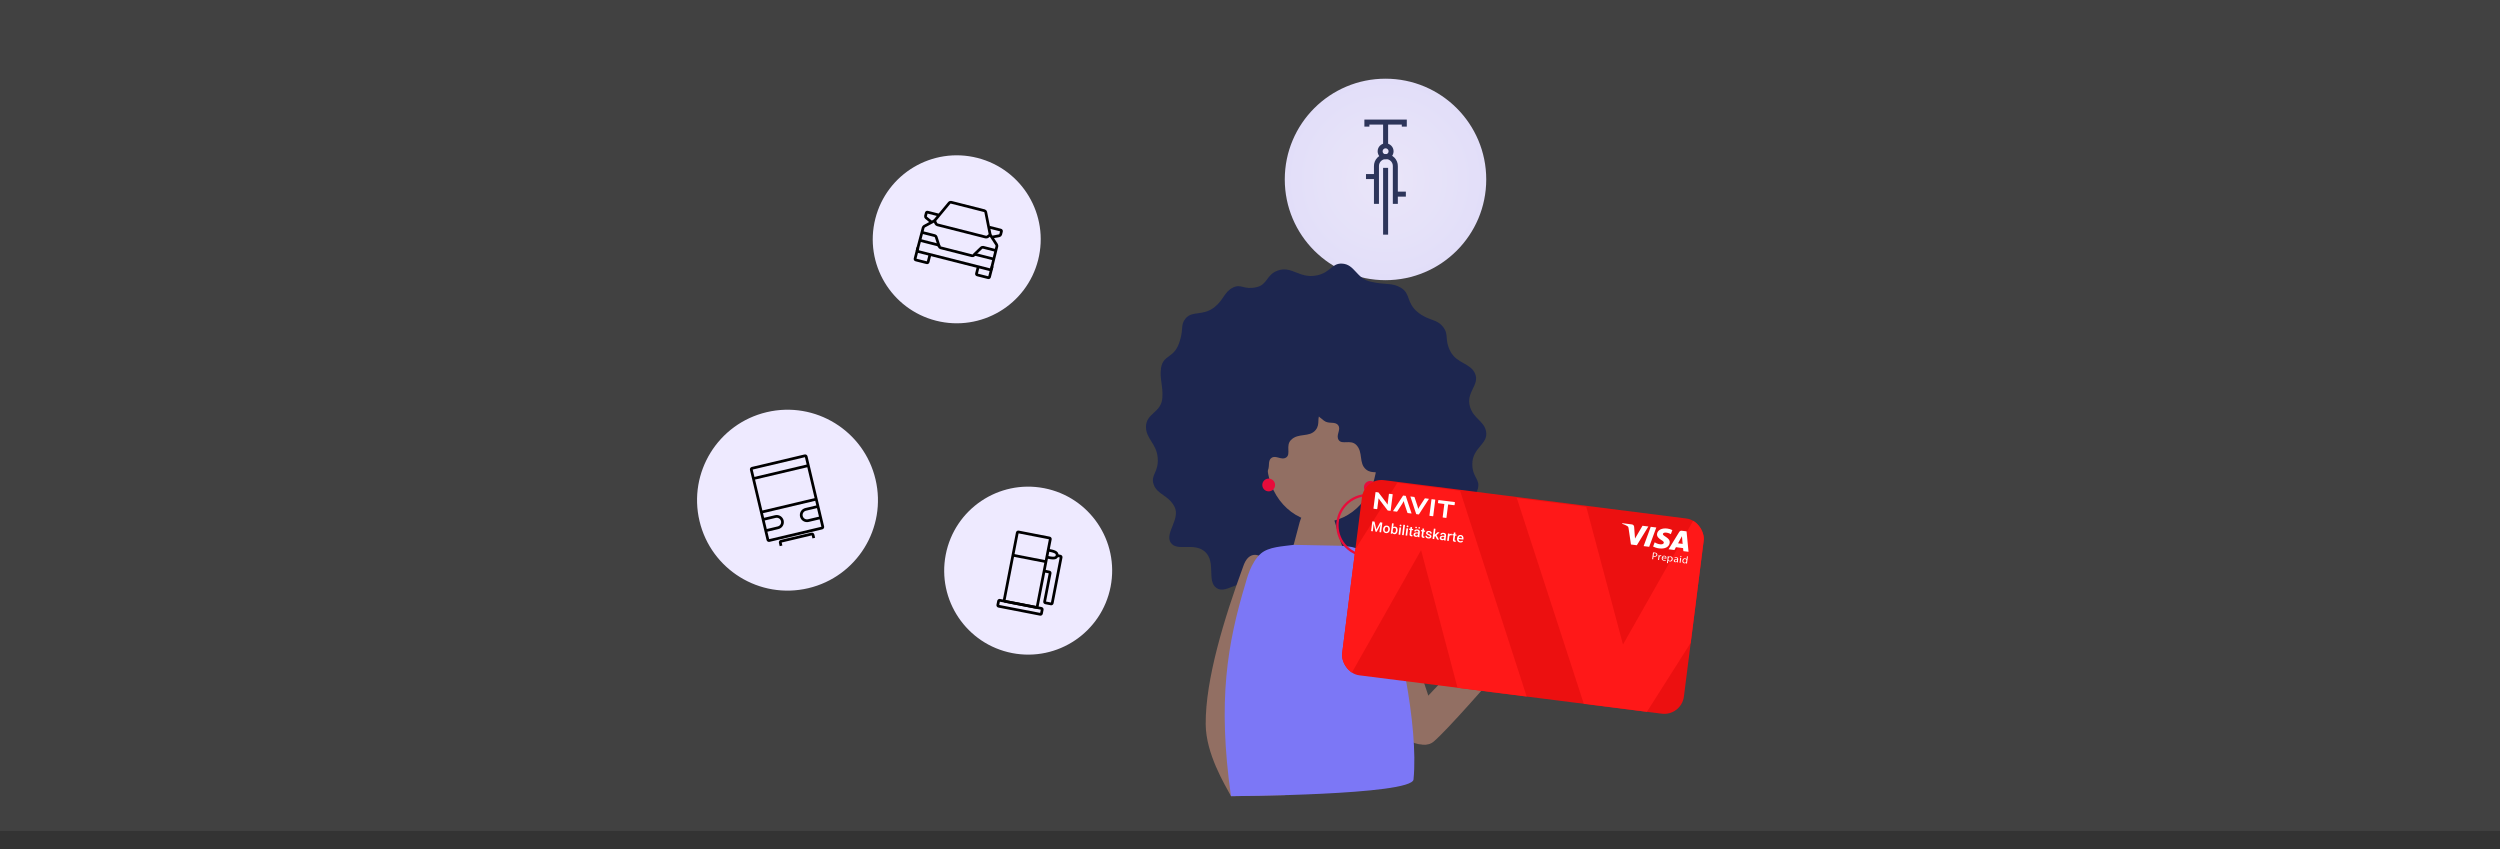 <?xml version="1.0" encoding="utf-8"?>
<svg xmlns="http://www.w3.org/2000/svg" fill="none" height="464" viewBox="0 0 1366 464" width="1366">
<rect x="0" y="0" width="1366" height="464" fill="#333333" stroke="none"/>
<path d="M757.04 153.085C787.438 153.085 812.08 128.441 812.08 98.042C812.08 67.643 787.438 43 757.04 43C726.642 43 702 67.643 702 98.042C702 128.441 726.642 153.085 757.04 153.085Z" fill="url(#paint0_radial_5284_9599)"/>
<path d="M757.094 128.212V91.714" stroke="#1D264F" stroke-miterlimit="10" stroke-width="2.735"/>
<path d="M752.095 111.4V90.815C752.079 90.127 752.201 89.443 752.453 88.803C752.705 88.163 753.083 87.58 753.563 87.088C754.044 86.596 754.618 86.205 755.252 85.939C755.886 85.672 756.567 85.534 757.254 85.534C757.942 85.534 758.623 85.672 759.257 85.939C759.891 86.205 760.465 86.596 760.945 87.088C761.426 87.58 761.804 88.163 762.056 88.803C762.308 89.443 762.43 90.127 762.414 90.815V111.4" stroke="#1D264F" stroke-miterlimit="10" stroke-width="2.735"/>
<path d="M746.375 96.473H752.104" stroke="#1D264F" stroke-miterlimit="10" stroke-width="2.735"/>
<path d="M762.43 106.075H768.161" stroke="#1D264F" stroke-miterlimit="10" stroke-width="2.735"/>
<path d="M746.867 69.18V66.705H767.307V69.18" stroke="#1D264F" stroke-miterlimit="10" stroke-width="2.735"/>
<path d="M757.094 66.705V79.687" stroke="#1D264F" stroke-miterlimit="10" stroke-width="2.735"/>
<path d="M757.094 85.655C758.743 85.655 760.079 84.318 760.079 82.67C760.079 81.021 758.743 79.685 757.094 79.685C755.446 79.685 754.109 81.021 754.109 82.67C754.109 84.318 755.446 85.655 757.094 85.655Z" stroke="#1D264F" stroke-miterlimit="10" stroke-width="2.735"/>
<rect fill="#C4C4C4" fill-opacity="0.1" height="454" width="1366"/>
<path d="M829.342 354.884C813.139 373.21 790.695 399.069 783.303 405.233C775.911 411.397 762.279 398.609 770.809 389.951C797.409 363.005 810.095 347.249 815.326 342.147C822.475 335.087 837.642 345.497 829.342 354.884Z" fill="#926F63"/>
<path d="M730.731 323.678C743.187 323.333 747.254 327.975 754.249 324.548C760.477 321.491 758.239 318.729 765.491 311.209C774.532 301.835 783.829 307.552 789.022 299.086C792.999 292.589 790.301 287.473 794.738 280.274C799.393 272.805 806.018 272.83 807.527 266.948C808.87 261.691 804.457 260.937 804.47 253.622C804.47 244.529 813.192 242.765 812.015 235.871C811.018 230.014 805.186 228.927 803.204 222.251C800.825 214.233 808.652 210.396 805.98 204.143C803.511 198.375 796.17 198.72 792.602 192.173C789.034 185.625 791.963 182.939 788.408 178.514C784.852 174.089 780.734 175.419 774.8 170.688C768.265 165.495 770.964 160.457 765.35 157.157C760.426 154.331 757.677 155.879 748.942 153.922C741.013 152.195 740.284 144.356 733.263 144.036C727.585 143.793 727.086 148.858 719.694 150.431C710.026 152.541 705.908 144.983 698.069 147.873C691.892 150.124 692.57 155.546 686.623 156.902C679.41 158.577 678.285 154.804 673.604 157.17C668.924 159.536 668.668 163.744 663.681 167.759C657.286 172.875 651.518 169.588 647.861 173.936C644.728 177.67 647.017 179.614 644.293 187.402C641.339 195.856 635.558 193.861 634.42 200.933C633.473 206.854 635.584 210.601 635.11 217.392C634.56 225.474 626.312 225.717 626.158 233.07C626.03 239.593 631.862 242.304 632.553 249.964C633.282 258.123 628.499 259.402 630.366 264.735C632.31 270.273 638.436 270.49 641.735 276.859C645.175 283.496 636.261 291.361 639.689 296.502C643.116 301.643 652.631 296.003 658.565 301.618C664.499 307.232 659.268 317.539 664.678 321.274C669.729 324.739 675.638 316.862 684.577 319.202C694.424 321.76 695.627 327.527 704.284 329.663C714.144 332.17 716.74 324.049 730.731 323.678Z" fill="#1D264F"/>
<path d="M734.898 298.981C742.572 299.403 753.57 301.884 758.238 314.11C766.678 336.145 772.778 358.423 785.094 393.655C790.618 409.539 770.143 410.792 765.501 398.771C757.316 377.516 752.035 359.548 745.973 340.634" fill="#926F63"/>
<path d="M722.248 285.299C738.789 285.299 752.199 270.487 752.199 252.215C752.199 233.943 738.789 219.131 722.248 219.131C705.706 219.131 692.297 233.943 692.297 252.215C692.297 270.487 705.706 285.299 722.248 285.299Z" fill="#926F63"/>
<path d="M738.856 307.281C730.939 298.009 731.259 287.97 727.486 280.067C726.796 278.634 716.782 279.593 713.291 280.808C710.196 281.87 710.605 284.338 705.822 301.628C705.081 304.276 703.124 309.583 702.203 312.934" fill="#926F63"/>
<path d="M695.264 317.325C697.029 307.913 684.304 295.853 679.509 308.884C668.753 338.158 658.637 371.344 658.791 395.681C658.88 411.884 669.214 428.663 672.628 435.032L702.144 434.481C694.688 412.971 681.504 412.255 679.637 395.489C678.371 384.145 691.811 335.69 695.264 317.325Z" fill="#926F63"/>
<path d="M744.126 213.144C744.715 216.84 740.073 224.385 735.315 225.817C729.433 227.595 724.969 223.26 721.797 225.817C719.15 227.979 721.631 231.559 718.882 234.948C715.455 239.181 709.354 236.342 705.377 240.422C702.385 243.491 705.441 248.095 702.819 249.924C700.198 251.753 697.141 248.453 694.737 250.205C692.332 251.958 694.302 255.257 692.179 257.994C690.056 260.73 686.437 265.667 683.086 264.567C675.95 262.214 667.855 243.363 668.316 235.396C669.249 219.078 688.777 202.351 705.403 199.102C722.028 195.854 743.052 206.341 744.126 213.144Z" fill="#1D264F"/>
<path d="M768.264 281.786C764.568 282.361 757.01 277.732 755.578 272.974C753.813 267.092 758.135 262.628 755.578 259.457C753.429 256.797 749.835 259.278 746.446 256.541C742.226 253.114 745.053 247.001 740.973 243.023C737.904 240.044 733.3 243.1 731.484 240.466C729.668 237.831 732.942 234.8 731.202 232.396C729.463 229.992 726.087 231.948 723.401 229.838C720.716 227.728 715.728 224.083 716.828 220.746C719.194 213.61 738.032 205.514 746.012 205.975C762.317 206.895 779.045 226.436 782.306 242.985C785.567 259.533 775.016 280.711 768.264 281.786Z" fill="#1D264F"/>
<path d="M693.21 268.482C695.138 268.482 696.701 266.919 696.701 264.991C696.701 263.063 695.138 261.5 693.21 261.5C691.282 261.5 689.719 263.063 689.719 264.991C689.719 266.919 691.282 268.482 693.21 268.482Z" fill="#E80C3B"/>
<path d="M748.749 269.764C750.677 269.764 752.24 268.201 752.24 266.272C752.24 264.344 750.677 262.781 748.749 262.781C746.821 262.781 745.258 264.344 745.258 266.272C745.258 268.201 746.821 269.764 748.749 269.764Z" fill="#E80C3B"/>
<path d="M732.968 298.224C738.672 298.864 742.598 298.327 747.496 305.539C750.598 309.753 753.095 314.381 754.914 319.287C763.866 343.88 775.248 396.453 772.345 425.906C771.488 434.551 672.593 435.024 672.593 435.024C665.265 382.898 670.522 351.898 680.663 318.366C681.008 317.228 683.336 307.253 689.014 302.393C693.298 298.735 700.805 298.557 706.918 297.7L732.968 298.224Z" fill="#7C77F6"/>
<path d="M747.352 303.686C756.513 303.686 763.939 296.26 763.939 287.099C763.939 277.938 756.513 270.512 747.352 270.512C738.192 270.512 730.766 277.938 730.766 287.099C730.766 296.26 738.192 303.686 747.352 303.686Z" stroke="#E80C3B" stroke-miterlimit="10" stroke-width="1.279"/>
<g clip-path="url(#clip0_5284_9599)">
<rect fill="#EC1010" height="107.484" rx="10.8" transform="rotate(7.229 745.523 261)" width="188.221" x="745.523" y="261"/>
<path d="M899.883 388.925L865.393 384.55L828.781 272.119L866.744 276.935L886.794 352.183L925.236 284.354L963.199 289.169L899.883 388.925Z" fill="#FF1818"/>
<path d="M763.463 263.834L797.797 268.189L834.182 380.591L796.391 375.797L776.473 300.565L738.164 368.411L700.372 363.618L763.463 263.834Z" fill="#FF1818"/>
<path d="M905.003 288.229L901.113 298.778L898.078 298.393L901.968 287.844L905.003 288.229ZM916.892 296.866L919.008 292.988L919.41 297.186L916.892 296.866ZM919.797 301.148L922.607 301.504L921.534 290.326L918.94 289.997C918.66 289.961 918.377 290.002 918.128 290.115C917.879 290.228 917.676 290.408 917.545 290.631L911.712 300.123L914.9 300.528L915.74 298.986L919.636 299.48L919.794 301.149L919.797 301.148ZM912.32 296.595C912.697 293.727 908.418 293.024 908.611 291.746C908.669 291.358 909.123 290.995 910.014 290.999C911.055 291.04 912.069 291.34 912.948 291.866L913.773 289.635C912.906 289.204 911.964 288.918 910.992 288.793C907.991 288.412 905.69 289.621 905.404 291.734C905.187 293.295 906.603 294.362 907.695 295.028C908.81 295.711 909.159 296.104 909.098 296.579C908.999 297.307 908.021 297.51 907.146 297.411C905.615 297.24 904.781 296.724 904.112 296.33L903.259 298.642C903.931 299.033 905.207 299.462 906.564 299.647C909.755 300.052 912.027 298.856 912.324 296.596L912.32 296.595ZM900.668 287.679L894.369 297.922L891.157 297.515L889.834 288.535C889.755 287.982 889.651 287.77 889.228 287.487C888.547 287.028 887.379 286.532 886.349 286.184L886.461 285.877L891.629 286.533C892.288 286.616 892.829 287.096 892.889 287.818L893.371 294.269L897.469 287.273L900.668 287.679Z" fill="white"/>
<path d="M903.508 303.719C903.645 303.766 903.788 303.797 903.933 303.812C904.561 303.891 904.979 303.653 905.043 303.149C905.107 302.646 904.755 302.365 904.188 302.293C904.025 302.269 903.861 302.261 903.698 302.271L903.514 303.72L903.508 303.719ZM903.217 301.857C903.553 301.849 903.89 301.867 904.224 301.911C904.738 301.976 905.099 302.133 905.313 302.364C905.416 302.479 905.492 302.612 905.536 302.754C905.58 302.896 905.59 303.044 905.566 303.188C905.545 303.482 905.398 303.753 905.155 303.944C904.84 304.18 904.376 304.261 903.874 304.197C903.732 304.184 903.593 304.155 903.458 304.111L903.269 305.604L902.75 305.538L903.217 301.857V301.857Z" fill="white"/>
<path d="M906.199 304.103C906.239 303.788 906.273 303.517 906.282 303.266L906.742 303.324L906.698 303.857L906.716 303.859C906.893 303.517 907.244 303.331 907.596 303.376C907.644 303.383 907.692 303.392 907.738 303.405L907.68 303.864C907.622 303.847 907.563 303.835 907.503 303.83C907.132 303.783 906.837 304.004 906.719 304.36C906.697 304.434 906.682 304.509 906.672 304.584L906.492 306.008L905.966 305.941L906.199 304.103Z" fill="white"/>
<path d="M910.041 304.841C910.087 304.537 910.004 304.037 909.414 303.962C908.877 303.894 908.592 304.313 908.508 304.646L910.041 304.841ZM908.457 304.992C908.384 305.65 908.798 305.98 909.33 306.047C909.604 306.09 909.883 306.078 910.147 306.011L910.199 306.371C909.878 306.452 909.54 306.469 909.208 306.42C908.317 306.307 907.856 305.692 907.958 304.885C908.061 304.077 908.653 303.512 909.496 303.619C910.445 303.74 910.593 304.537 910.531 305.025C910.523 305.101 910.508 305.176 910.484 305.249L908.457 304.992Z" fill="white"/>
<path d="M916.391 305.881C915.818 305.797 915.155 305.809 915.089 306.329C915.048 306.649 915.257 306.822 915.515 306.854C915.67 306.878 915.829 306.857 915.967 306.792C916.106 306.728 916.216 306.624 916.283 306.497C916.306 306.448 916.32 306.397 916.327 306.345L916.386 305.88L916.391 305.881ZM916.805 306.67C916.775 306.884 916.762 307.1 916.766 307.317L916.295 307.257L916.295 306.914L916.277 306.912C916.16 307.025 916.014 307.11 915.852 307.16C915.689 307.21 915.515 307.223 915.343 307.199C915.227 307.19 915.114 307.16 915.011 307.111C914.907 307.061 914.816 306.993 914.742 306.91C914.668 306.828 914.613 306.733 914.581 306.631C914.549 306.53 914.541 306.424 914.556 306.32C914.638 305.674 915.304 305.4 916.421 305.546L916.428 305.491C916.455 305.272 916.44 304.863 915.849 304.793C915.58 304.757 915.307 304.793 915.065 304.896L914.986 304.553C915.294 304.435 915.635 304.396 915.971 304.442C916.854 304.554 916.998 305.139 916.93 305.676L916.804 306.672L916.805 306.67Z" fill="white"/>
<path d="M917.725 307.438L918.065 304.762L918.589 304.829L918.25 307.504L917.725 307.438ZM918.745 304.085C918.742 304.125 918.73 304.164 918.709 304.199C918.688 304.234 918.659 304.264 918.624 304.288C918.589 304.312 918.548 304.329 918.505 304.338C918.462 304.347 918.417 304.348 918.373 304.34C918.33 304.335 918.289 304.322 918.251 304.302C918.213 304.282 918.181 304.256 918.155 304.224C918.128 304.192 918.11 304.156 918.099 304.118C918.089 304.08 918.087 304.04 918.095 304.002C918.098 303.962 918.11 303.923 918.131 303.888C918.151 303.853 918.179 303.822 918.214 303.798C918.248 303.773 918.288 303.755 918.33 303.745C918.373 303.735 918.418 303.733 918.462 303.74C918.505 303.745 918.548 303.758 918.586 303.778C918.625 303.798 918.658 303.826 918.685 303.858C918.711 303.89 918.73 303.927 918.741 303.966C918.751 304.005 918.753 304.046 918.745 304.085V304.085Z" fill="white"/>
<path d="M921.441 306.297C921.451 306.228 921.451 306.159 921.443 306.089C921.426 305.927 921.348 305.774 921.223 305.655C921.098 305.536 920.933 305.458 920.755 305.435C920.211 305.366 919.833 305.763 919.758 306.354C919.689 306.901 919.926 307.376 920.481 307.447C920.664 307.467 920.847 307.43 921.001 307.342C921.154 307.255 921.269 307.121 921.326 306.964C921.352 306.898 921.369 306.828 921.376 306.757L921.435 306.292L921.441 306.297ZM922.257 304.025L921.847 307.259C921.817 307.497 921.794 307.769 921.782 307.953L921.317 307.894L921.352 307.427L921.335 307.425C921.226 307.576 921.07 307.695 920.886 307.766C920.702 307.837 920.498 307.859 920.299 307.827C919.6 307.739 919.126 307.123 919.229 306.309C919.336 305.419 920.008 304.953 920.706 305.042C921.155 305.099 921.422 305.329 921.528 305.556L921.54 305.558L921.742 303.962L922.257 304.025Z" fill="white"/>
<path d="M911.631 305.531C911.62 305.599 911.62 305.668 911.631 305.736C911.655 305.905 911.74 306.064 911.874 306.186C912.007 306.309 912.181 306.388 912.368 306.411C912.94 306.484 913.325 306.103 913.403 305.486C913.471 304.952 913.216 304.456 912.643 304.383C912.452 304.362 912.26 304.399 912.098 304.489C911.936 304.579 911.814 304.717 911.75 304.88C911.721 304.941 911.701 305.004 911.689 305.069L911.63 305.536L911.631 305.531ZM911.188 304.747C911.232 304.403 911.253 304.123 911.274 303.864L911.76 303.925L911.732 304.39L911.744 304.392C911.872 304.24 912.045 304.124 912.242 304.056C912.44 303.989 912.656 303.972 912.866 304.009C913.596 304.101 914.062 304.719 913.959 305.532C913.836 306.499 913.118 306.894 912.418 306.805C912.237 306.789 912.063 306.731 911.912 306.637C911.761 306.543 911.638 306.415 911.556 306.267L911.544 306.265L911.358 307.728L910.825 307.66L911.193 304.751L911.188 304.747Z" fill="white"/>
<g clip-path="url(#clip1_5284_9599)">
<path d="M758.256 278.945L754.195 273.618C753.768 273.07 753.307 272.317 753.307 272.317L753.262 272.312L752.536 278.034C752.524 278.126 752.42 278.204 752.33 278.193L750.621 277.976C750.529 277.964 750.45 277.861 750.462 277.771L751.571 269.028C751.582 268.936 751.686 268.858 751.776 268.869L753.178 269.047L757.201 274.308C757.641 274.873 758.112 275.672 758.112 275.672L758.172 275.68L758.897 269.957C758.909 269.865 759.013 269.787 759.103 269.798L760.81 270.015C760.902 270.027 760.981 270.13 760.969 270.22L759.86 278.963C759.849 279.055 759.745 279.133 759.655 279.122L758.253 278.944L758.256 278.945Z" fill="white"/>
<path d="M774.48 276.406C774.717 277.1 774.884 277.985 774.884 277.985L774.977 277.997C774.977 277.997 775.36 277.182 775.763 276.569L778.434 272.451C778.55 272.281 778.597 272.271 778.779 272.295L780.609 272.527C780.701 272.538 780.725 272.587 780.719 272.634C780.713 272.682 780.657 272.766 780.598 272.849L775.262 281.102L773.831 280.92L770.724 271.597C770.691 271.499 770.654 271.403 770.66 271.358C770.666 271.314 770.702 271.27 770.794 271.282L772.624 271.514C772.806 271.537 772.849 271.558 772.919 271.751L774.482 276.407L774.48 276.406Z" fill="white"/>
<path d="M767.437 275.453C767.2 274.759 767.032 273.875 767.032 273.875L766.94 273.863C766.94 273.863 766.557 274.678 766.154 275.29L763.478 279.408C763.362 279.578 763.315 279.587 763.133 279.564L761.303 279.332C761.211 279.32 761.186 279.272 761.192 279.224C761.198 279.177 761.255 279.093 761.314 279.009L766.655 270.757L768.086 270.939L771.193 280.262C771.226 280.36 771.262 280.456 771.257 280.501C771.251 280.546 771.215 280.589 771.122 280.578L769.293 280.346C769.111 280.322 769.067 280.302 768.998 280.108L767.435 275.453L767.437 275.453Z" fill="white"/>
<path d="M783.119 281.914C783.108 282.006 783.004 282.084 782.914 282.072L781.207 281.856C781.115 281.844 781.036 281.741 781.048 281.651L782.157 272.908C782.168 272.816 782.272 272.738 782.362 272.749L784.069 272.965C784.162 272.977 784.24 273.081 784.229 273.171L783.119 281.914Z" fill="white"/>
<path d="M785.9 274.956C785.807 274.944 785.702 274.807 785.714 274.717L785.879 273.411C785.891 273.319 786.029 273.215 786.119 273.226L794.774 274.324C794.867 274.336 794.972 274.473 794.96 274.563L794.795 275.869C794.783 275.961 794.645 276.065 794.555 276.054L791.262 275.636L790.349 282.832C790.338 282.924 790.234 283.002 790.144 282.99L788.437 282.774C788.344 282.762 788.266 282.659 788.277 282.569L789.19 275.374L785.897 274.956L785.9 274.956Z" fill="white"/>
</g>
<path d="M750.218 284.906L751.038 285.01L752.058 289.318L754.118 285.401L754.938 285.505L752.226 290.578L751.574 290.496L750.218 284.906ZM749.844 284.858L750.624 284.957L750.308 288.534L750.084 290.307L749.168 290.19L749.844 284.858ZM754.532 285.453L755.316 285.552L754.639 290.884L753.72 290.768L753.945 288.995L754.532 285.453ZM755.72 289.053L755.731 288.969C755.767 288.683 755.842 288.424 755.956 288.19C756.07 287.954 756.217 287.756 756.396 287.595C756.578 287.432 756.789 287.315 757.029 287.243C757.271 287.17 757.536 287.151 757.824 287.188C758.115 287.225 758.367 287.309 758.581 287.44C758.798 287.569 758.974 287.736 759.11 287.939C759.245 288.14 759.339 288.369 759.391 288.626C759.443 288.88 759.451 289.151 759.415 289.436L759.404 289.52C759.368 289.806 759.293 290.066 759.179 290.299C759.065 290.533 758.917 290.731 758.735 290.894C758.553 291.055 758.342 291.172 758.102 291.246C757.863 291.317 757.599 291.334 757.311 291.298C757.02 291.261 756.766 291.178 756.55 291.049C756.336 290.917 756.161 290.751 756.025 290.55C755.889 290.347 755.796 290.118 755.744 289.864C755.692 289.609 755.684 289.339 755.72 289.053ZM756.613 289.081L756.602 289.165C756.58 289.343 756.577 289.514 756.593 289.677C756.61 289.841 756.65 289.987 756.712 290.117C756.775 290.246 756.864 290.353 756.977 290.437C757.09 290.521 757.231 290.573 757.4 290.595C757.563 290.615 757.709 290.599 757.838 290.546C757.968 290.493 758.08 290.412 758.174 290.302C758.267 290.192 758.342 290.06 758.399 289.906C758.458 289.753 758.499 289.587 758.521 289.408L758.532 289.324C758.554 289.148 758.556 288.98 758.537 288.819C758.52 288.655 758.479 288.508 758.414 288.375C758.352 288.243 758.264 288.135 758.15 288.052C758.04 287.966 757.901 287.912 757.735 287.891C757.569 287.87 757.421 287.887 757.29 287.942C757.161 287.996 757.05 288.078 756.957 288.19C756.863 288.303 756.788 288.436 756.731 288.59C756.675 288.741 756.635 288.905 756.613 289.081ZM760.615 285.927L761.498 286.039L760.891 290.818L760.7 291.653L759.902 291.552L760.615 285.927ZM763.626 289.974L763.616 290.051C763.579 290.344 763.511 290.61 763.414 290.848C763.32 291.084 763.195 291.284 763.04 291.448C762.888 291.612 762.709 291.732 762.504 291.808C762.301 291.881 762.074 291.902 761.822 291.87C761.576 291.839 761.367 291.765 761.195 291.649C761.024 291.533 760.887 291.382 760.784 291.195C760.684 291.009 760.611 290.792 760.565 290.546C760.519 290.299 760.499 290.031 760.503 289.742L760.534 289.496C760.603 289.212 760.69 288.958 760.795 288.733C760.901 288.506 761.025 288.315 761.169 288.159C761.316 288.002 761.485 287.888 761.678 287.818C761.872 287.749 762.092 287.729 762.336 287.76C762.59 287.792 762.807 287.87 762.988 287.992C763.171 288.114 763.315 288.274 763.422 288.471C763.529 288.666 763.598 288.89 763.63 289.145C763.665 289.4 763.663 289.676 763.626 289.974ZM762.733 289.939L762.743 289.862C762.766 289.684 762.772 289.515 762.763 289.355C762.754 289.192 762.722 289.047 762.669 288.919C762.618 288.791 762.54 288.685 762.434 288.602C762.331 288.517 762.195 288.464 762.026 288.443C761.87 288.423 761.732 288.433 761.613 288.472C761.494 288.512 761.391 288.573 761.303 288.656C761.216 288.739 761.142 288.839 761.083 288.956C761.026 289.073 760.981 289.201 760.949 289.341L760.865 290.003C760.863 290.189 760.888 290.364 760.94 290.526C760.994 290.687 761.081 290.822 761.201 290.932C761.321 291.039 761.485 291.105 761.693 291.132C761.856 291.152 761.998 291.137 762.119 291.085C762.24 291.034 762.34 290.953 762.421 290.845C762.505 290.734 762.571 290.601 762.621 290.446C762.672 290.291 762.71 290.122 762.733 289.939ZM765.564 288.244L765.061 292.206L764.175 292.094L764.678 288.132L765.564 288.244ZM764.751 287.084C764.768 286.95 764.826 286.844 764.925 286.768C765.027 286.689 765.157 286.659 765.316 286.68C765.472 286.699 765.59 286.76 765.669 286.862C765.748 286.961 765.779 287.078 765.762 287.212C765.745 287.344 765.686 287.448 765.585 287.525C765.483 287.601 765.354 287.63 765.198 287.61C765.039 287.59 764.92 287.53 764.841 287.431C764.764 287.331 764.734 287.216 764.751 287.084ZM767.687 286.824L766.973 292.449L766.087 292.337L766.8 286.712L767.687 286.824ZM769.387 288.729L768.885 292.691L767.998 292.579L768.501 288.617L769.387 288.729ZM768.574 287.569C768.591 287.435 768.649 287.329 768.748 287.253C768.85 287.174 768.981 287.144 769.139 287.165C769.295 287.184 769.413 287.245 769.492 287.347C769.571 287.446 769.602 287.563 769.585 287.697C769.568 287.829 769.509 287.933 769.408 288.01C769.306 288.086 769.177 288.115 769.021 288.095C768.863 288.075 768.744 288.015 768.664 287.915C768.588 287.816 768.558 287.701 768.574 287.569ZM772.17 289.082L772.089 289.727L769.855 289.443L769.937 288.799L772.17 289.082ZM770.704 287.91L771.587 288.022L771.1 291.86C771.084 291.982 771.09 292.078 771.115 292.148C771.144 292.216 771.189 292.265 771.249 292.296C771.31 292.326 771.383 292.346 771.469 292.357C771.53 292.365 771.589 292.368 771.646 292.368C771.703 292.368 771.749 292.366 771.784 292.363L771.702 293.038C771.626 293.05 771.538 293.059 771.438 293.064C771.341 293.069 771.23 293.063 771.106 293.048C770.903 293.022 770.728 292.964 770.581 292.873C770.434 292.78 770.327 292.646 770.26 292.471C770.192 292.297 770.176 292.074 770.21 291.803L770.704 287.91ZM774.684 292.62L774.923 290.73C774.941 290.588 774.931 290.463 774.893 290.354C774.855 290.245 774.787 290.156 774.689 290.086C774.593 290.017 774.467 289.973 774.311 289.953C774.167 289.934 774.04 289.943 773.928 289.979C773.817 290.014 773.727 290.07 773.658 290.145C773.589 290.221 773.548 290.311 773.534 290.416L772.655 290.305C772.675 290.148 772.732 290.002 772.826 289.865C772.921 289.728 773.047 289.611 773.206 289.515C773.364 289.418 773.548 289.35 773.757 289.309C773.965 289.269 774.194 289.264 774.443 289.296C774.741 289.334 774.998 289.417 775.215 289.546C775.434 289.676 775.597 289.85 775.703 290.07C775.812 290.287 775.847 290.547 775.809 290.85L775.585 292.611C775.562 292.792 775.554 292.956 775.56 293.103C775.569 293.248 775.591 293.376 775.627 293.487L775.619 293.546L774.715 293.431C774.685 293.33 774.668 293.205 774.662 293.056C774.659 292.904 774.666 292.759 774.684 292.62ZM775.017 291.021L774.955 291.567L774.321 291.487C774.158 291.466 774.012 291.464 773.883 291.48C773.755 291.493 773.646 291.524 773.555 291.572C773.465 291.62 773.393 291.683 773.341 291.761C773.289 291.839 773.257 291.93 773.243 292.035C773.23 292.14 773.242 292.239 773.28 292.334C773.318 292.425 773.38 292.501 773.467 292.562C773.556 292.623 773.667 292.662 773.802 292.679C773.982 292.702 774.144 292.685 774.288 292.629C774.434 292.571 774.553 292.493 774.645 292.395C774.737 292.295 774.792 292.197 774.809 292.1L775.045 292.528C775.003 292.624 774.939 292.725 774.854 292.831C774.769 292.937 774.662 293.035 774.534 293.125C774.409 293.213 774.262 293.281 774.095 293.326C773.931 293.372 773.746 293.382 773.541 293.356C773.282 293.324 773.058 293.243 772.868 293.115C772.679 292.984 772.538 292.824 772.446 292.633C772.353 292.441 772.322 292.232 772.35 292.007C772.377 291.797 772.439 291.617 772.538 291.465C772.639 291.312 772.774 291.19 772.941 291.1C773.112 291.01 773.313 290.951 773.544 290.923C773.776 290.893 774.036 290.896 774.325 290.933L775.017 291.021ZM773.3 288.157C773.315 288.038 773.369 287.943 773.462 287.873C773.556 287.8 773.671 287.773 773.808 287.79C773.947 287.808 774.053 287.863 774.125 287.957C774.198 288.048 774.227 288.153 774.212 288.273C774.197 288.39 774.143 288.485 774.049 288.558C773.956 288.628 773.84 288.654 773.701 288.636C773.564 288.619 773.459 288.565 773.386 288.473C773.314 288.38 773.285 288.275 773.3 288.157ZM774.995 288.376C775.01 288.257 775.064 288.162 775.157 288.092C775.251 288.019 775.367 287.992 775.507 288.009C775.643 288.027 775.748 288.082 775.82 288.176C775.896 288.267 775.926 288.373 775.91 288.492C775.896 288.609 775.84 288.704 775.744 288.776C775.651 288.846 775.536 288.873 775.399 288.855C775.26 288.838 775.154 288.783 775.081 288.692C775.009 288.599 774.98 288.493 774.995 288.376ZM778.711 289.912L778.629 290.556L776.395 290.273L776.477 289.628L778.711 289.912ZM777.245 288.74L778.127 288.852L777.64 292.689C777.625 292.812 777.63 292.908 777.656 292.978C777.684 293.046 777.729 293.095 777.79 293.125C777.85 293.155 777.924 293.176 778.009 293.186C778.07 293.194 778.129 293.198 778.186 293.198C778.243 293.198 778.289 293.196 778.324 293.193L778.243 293.867C778.167 293.88 778.079 293.889 777.979 293.893C777.881 293.898 777.771 293.893 777.646 293.877C777.443 293.851 777.268 293.793 777.121 293.703C776.974 293.61 776.867 293.476 776.8 293.301C776.733 293.126 776.716 292.903 776.751 292.632L777.245 288.74ZM781.248 293.169C781.26 293.082 781.248 292.999 781.213 292.923C781.178 292.844 781.102 292.768 780.985 292.693C780.87 292.619 780.697 292.543 780.464 292.463C780.259 292.39 780.074 292.311 779.906 292.225C779.741 292.137 779.602 292.039 779.489 291.93C779.376 291.822 779.294 291.7 779.242 291.564C779.189 291.429 779.174 291.278 779.195 291.112C779.215 290.951 779.27 290.802 779.359 290.667C779.448 290.532 779.566 290.418 779.711 290.325C779.857 290.232 780.028 290.166 780.224 290.126C780.423 290.087 780.639 290.082 780.873 290.112C781.205 290.154 781.483 290.246 781.705 290.388C781.931 290.528 782.095 290.702 782.198 290.908C782.301 291.112 782.337 291.333 782.307 291.57L781.425 291.458C781.438 291.353 781.423 291.252 781.381 291.155C781.342 291.055 781.273 290.971 781.175 290.901C781.078 290.83 780.949 290.784 780.791 290.763C780.639 290.744 780.511 290.753 780.404 290.789C780.301 290.823 780.22 290.875 780.161 290.944C780.105 291.014 780.072 291.094 780.06 291.184C780.052 291.25 780.056 291.312 780.074 291.368C780.094 291.423 780.132 291.476 780.188 291.528C780.244 291.577 780.322 291.627 780.422 291.677C780.525 291.727 780.654 291.779 780.811 291.834C781.106 291.936 781.356 292.051 781.56 292.178C781.767 292.304 781.92 292.452 782.017 292.623C782.115 292.792 782.149 292.995 782.119 293.231C782.096 293.407 782.038 293.564 781.944 293.7C781.852 293.835 781.729 293.947 781.574 294.037C781.419 294.124 781.239 294.184 781.034 294.218C780.831 294.251 780.607 294.253 780.363 294.222C780.004 294.176 779.708 294.074 779.476 293.916C779.243 293.755 779.075 293.566 778.971 293.349C778.869 293.131 778.833 292.913 778.86 292.695L779.713 292.804C779.702 292.968 779.731 293.105 779.799 293.213C779.87 293.318 779.964 293.401 780.08 293.46C780.2 293.518 780.325 293.555 780.457 293.571C780.616 293.591 780.751 293.588 780.864 293.56C780.977 293.529 781.066 293.481 781.132 293.415C781.197 293.347 781.236 293.265 781.248 293.169ZM784.353 288.938L783.639 294.563L782.753 294.451L783.466 288.826L784.353 288.938ZM786.603 290.913L784.635 292.606L783.568 293.452L783.432 292.676L784.258 291.884L785.537 290.778L786.603 290.913ZM785.225 294.764L784.175 292.741L784.811 292.192L786.246 294.894L785.225 294.764ZM788.995 294.435L789.235 292.545C789.253 292.404 789.242 292.278 789.204 292.169C789.166 292.06 789.098 291.971 789 291.901C788.905 291.832 788.779 291.788 788.623 291.768C788.478 291.75 788.351 291.758 788.24 291.794C788.129 291.829 788.038 291.885 787.969 291.96C787.9 292.036 787.859 292.126 787.846 292.231L786.967 292.12C786.987 291.964 787.044 291.817 787.138 291.68C787.232 291.543 787.359 291.427 787.517 291.33C787.676 291.234 787.859 291.165 788.068 291.125C788.276 291.084 788.505 291.08 788.754 291.111C789.052 291.149 789.309 291.232 789.526 291.362C789.745 291.491 789.908 291.666 790.014 291.885C790.123 292.102 790.158 292.362 790.12 292.665L789.897 294.426C789.874 294.607 789.865 294.771 789.871 294.918C789.88 295.063 789.902 295.191 789.938 295.302L789.931 295.361L789.026 295.246C788.997 295.146 788.979 295.021 788.973 294.871C788.97 294.719 788.977 294.574 788.995 294.435ZM789.328 292.836L789.266 293.383L788.633 293.302C788.469 293.282 788.323 293.279 788.194 293.295C788.066 293.309 787.957 293.339 787.866 293.387C787.776 293.436 787.705 293.498 787.653 293.576C787.601 293.654 787.568 293.745 787.555 293.85C787.541 293.955 787.554 294.055 787.591 294.149C787.629 294.24 787.691 294.317 787.778 294.377C787.867 294.438 787.979 294.477 788.113 294.494C788.294 294.517 788.456 294.5 788.599 294.444C788.746 294.386 788.865 294.308 788.956 294.21C789.049 294.11 789.103 294.012 789.12 293.915L789.356 294.343C789.314 294.439 789.251 294.54 789.165 294.646C789.08 294.752 788.973 294.85 788.845 294.94C788.72 295.029 788.574 295.096 788.407 295.142C788.242 295.188 788.057 295.198 787.852 295.172C787.593 295.139 787.369 295.058 787.18 294.93C786.99 294.799 786.849 294.639 786.757 294.449C786.665 294.256 786.633 294.047 786.661 293.823C786.688 293.613 786.751 293.432 786.849 293.281C786.951 293.127 787.085 293.006 787.253 292.915C787.423 292.825 787.624 292.766 787.856 292.739C788.088 292.709 788.348 292.712 788.636 292.748L789.328 292.836ZM791.996 292.363L791.589 295.571L790.707 295.459L791.209 291.497L792.052 291.604L791.996 292.363ZM793.307 291.737L793.196 292.557C793.144 292.54 793.086 292.525 793.023 292.512C792.963 292.5 792.902 292.489 792.841 292.482C792.69 292.462 792.554 292.468 792.433 292.497C792.313 292.524 792.209 292.573 792.121 292.643C792.035 292.712 791.965 292.8 791.909 292.907C791.853 293.014 791.813 293.136 791.788 293.275L791.584 293.264C791.616 293.015 791.67 292.787 791.746 292.581C791.821 292.375 791.918 292.197 792.036 292.048C792.157 291.9 792.297 291.79 792.458 291.719C792.621 291.648 792.801 291.625 792.999 291.65C793.052 291.656 793.109 291.669 793.169 291.686C793.231 291.704 793.277 291.721 793.307 291.737ZM795.857 292.087L795.775 292.731L793.541 292.448L793.623 291.803L795.857 292.087ZM794.39 290.914L795.273 291.026L794.786 294.864C794.771 294.986 794.776 295.083 794.802 295.153C794.83 295.221 794.875 295.27 794.936 295.3C794.996 295.33 795.069 295.35 795.155 295.361C795.216 295.369 795.275 295.373 795.332 295.373C795.389 295.372 795.435 295.371 795.47 295.368L795.388 296.042C795.312 296.055 795.224 296.063 795.125 296.068C795.027 296.073 794.916 296.068 794.792 296.052C794.589 296.026 794.414 295.968 794.267 295.878C794.12 295.784 794.013 295.651 793.946 295.476C793.879 295.301 793.862 295.078 793.897 294.807L794.39 290.914ZM797.773 296.43C797.48 296.393 797.221 296.312 796.996 296.186C796.774 296.059 796.591 295.898 796.447 295.704C796.306 295.51 796.206 295.29 796.148 295.044C796.089 294.799 796.077 294.541 796.112 294.27L796.13 294.123C796.17 293.813 796.251 293.538 796.373 293.298C796.495 293.058 796.648 292.859 796.832 292.701C797.016 292.541 797.224 292.427 797.455 292.36C797.687 292.293 797.931 292.275 798.188 292.308C798.471 292.344 798.713 292.423 798.913 292.545C799.113 292.667 799.272 292.824 799.389 293.015C799.509 293.203 799.588 293.421 799.627 293.666C799.667 293.912 799.67 294.178 799.633 294.463L799.586 294.84L796.524 294.452L796.604 293.819L798.794 294.096L798.803 294.027C798.818 293.868 798.806 293.715 798.765 293.568C798.726 293.422 798.654 293.298 798.547 293.198C798.441 293.098 798.29 293.035 798.095 293.01C797.948 292.992 797.814 293.007 797.691 293.056C797.571 293.103 797.466 293.18 797.375 293.288C797.284 293.395 797.208 293.529 797.145 293.69C797.086 293.849 797.043 294.03 797.017 294.236L796.998 294.382C796.976 294.555 796.979 294.719 797.006 294.874C797.037 295.027 797.091 295.164 797.17 295.286C797.249 295.407 797.35 295.508 797.474 295.588C797.598 295.666 797.744 295.716 797.913 295.737C798.125 295.764 798.32 295.745 798.497 295.681C798.673 295.617 798.833 295.514 798.975 295.373L799.383 295.883C799.281 295.996 799.155 296.102 799.004 296.199C798.853 296.294 798.674 296.365 798.467 296.41C798.263 296.456 798.031 296.463 797.773 296.43Z" fill="white"/>
</g>
<path d="M511.477 175.235C536.04 181.465 561.004 166.603 567.235 142.039C573.465 117.475 558.603 92.512 534.039 86.281C509.475 80.051 484.512 94.913 478.281 119.477C472.051 144.04 486.913 169.004 511.477 175.235Z" fill="#EEEAFF"/>
<path d="M501.539 135.267L499.997 141.346C499.96 141.492 499.983 141.646 500.059 141.774C500.136 141.903 500.261 141.996 500.406 142.033L506.431 143.561C506.576 143.598 506.73 143.576 506.859 143.499C506.987 143.422 507.08 143.298 507.117 143.152L508.153 139.069" stroke="black" stroke-miterlimit="10" stroke-width="1.5"/>
<path d="M503.75 126.974L510.785 128.759C510.949 128.809 511.098 128.897 511.223 129.014C511.348 129.131 511.445 129.274 511.506 129.434L513.176 134.617" stroke="black" stroke-miterlimit="10" stroke-width="1.5"/>
<path d="M512.838 117.456L506.813 115.928C506.668 115.891 506.514 115.914 506.385 115.99C506.257 116.067 506.164 116.192 506.127 116.337L505.693 118.046C505.661 118.21 505.672 118.379 505.724 118.538C505.776 118.696 505.868 118.839 505.991 118.952L509.039 121.448" stroke="black" stroke-miterlimit="10" stroke-width="1.5"/>
<path d="M501.578 137.396C501.433 137.359 501.309 137.266 501.232 137.138C501.155 137.009 501.133 136.855 501.17 136.71L504.416 124.417C504.525 124.077 504.753 123.789 505.057 123.603L510.148 120.848C510.468 120.66 510.758 120.423 511.005 120.145L518.735 110.802C518.849 110.679 518.992 110.587 519.151 110.535C519.31 110.483 519.48 110.473 519.644 110.505L537.935 115.145C538.095 115.195 538.239 115.285 538.354 115.406C538.469 115.528 538.551 115.677 538.592 115.839L540.935 127.736C541.019 128.099 541.16 128.446 541.354 128.764L544.516 133.612C544.695 133.92 544.757 134.282 544.692 134.632L541.684 146.986C541.647 147.131 541.554 147.256 541.425 147.332C541.296 147.409 541.142 147.431 540.997 147.395L501.578 137.396Z" stroke="black" stroke-miterlimit="10" stroke-width="1.5"/>
<path d="M541.049 128.3L539.618 129.348C539.322 129.541 538.962 129.61 538.615 129.543L512.191 122.84C511.853 122.734 511.57 122.501 511.4 122.191L510.641 120.587" stroke="black" stroke-miterlimit="10" stroke-width="1.5"/>
<path d="M543.006 141.567L533.18 139.075C533.014 139.043 532.842 139.05 532.679 139.096C532.516 139.141 532.365 139.224 532.239 139.337L532.087 139.488C531.961 139.601 531.81 139.683 531.647 139.728C531.484 139.773 531.313 139.78 531.147 139.748L513.902 135.374C513.741 135.323 513.594 135.235 513.472 135.118C513.35 135 513.257 134.857 513.199 134.697L513.138 134.492C513.081 134.333 512.988 134.189 512.866 134.071C512.744 133.953 512.597 133.865 512.436 133.813L502.602 131.319" stroke="black" stroke-miterlimit="10" stroke-width="1.5"/>
<path d="M542.159 145.47L540.676 151.319C540.639 151.464 540.546 151.589 540.417 151.666C540.288 151.742 540.134 151.765 539.989 151.728L533.964 150.2C533.819 150.163 533.694 150.07 533.618 149.941C533.541 149.812 533.519 149.658 533.555 149.513L534.591 145.43" stroke="black" stroke-miterlimit="10" stroke-width="1.5"/>
<path d="M544.221 136.901L537.186 135.117C537.018 135.084 536.844 135.09 536.679 135.133C536.513 135.176 536.359 135.256 536.228 135.367L532.309 139.109" stroke="black" stroke-miterlimit="10" stroke-width="1.5"/>
<path d="M540.766 124.199L546.79 125.728C546.936 125.764 547.06 125.857 547.137 125.986C547.214 126.115 547.236 126.269 547.199 126.414L546.766 128.123C546.716 128.283 546.625 128.427 546.503 128.541C546.381 128.656 546.232 128.737 546.069 128.777L542.203 129.519" stroke="black" stroke-miterlimit="10" stroke-width="1.5"/>
<path d="M441.672 321.383C468.23 315.099 484.665 288.475 478.38 261.918C472.096 235.36 445.473 218.925 418.915 225.209C392.357 231.494 375.922 258.117 382.207 284.675C388.491 311.232 415.114 327.667 441.672 321.383Z" fill="#EEEAFF"/>
<path d="M439.774 249.048L410.959 255.867C410.632 255.944 410.43 256.272 410.507 256.599L419.568 294.888C419.645 295.215 419.973 295.418 420.3 295.34L449.115 288.522C449.442 288.445 449.644 288.117 449.567 287.79L440.506 249.5C440.429 249.173 440.101 248.971 439.774 249.048Z" stroke="black" stroke-miterlimit="10" stroke-width="1.5"/>
<path d="M411.664 261.487L441.663 254.389" stroke="black" stroke-miterlimit="10" stroke-width="1.5"/>
<path d="M416.008 279.832L446.007 272.734" stroke="black" stroke-miterlimit="10" stroke-width="1.5"/>
<path d="M416.953 283.83L423.677 282.238C424.49 282.046 425.346 282.185 426.056 282.623C426.767 283.062 427.274 283.765 427.467 284.578C427.659 285.391 427.521 286.246 427.082 286.957C426.643 287.668 425.94 288.175 425.127 288.367L418.403 289.959" stroke="black" stroke-miterlimit="10" stroke-width="1.5"/>
<path d="M446.934 276.734L440.213 278.324C439.4 278.517 438.697 279.024 438.258 279.735C437.82 280.445 437.681 281.301 437.874 282.114C438.066 282.927 438.573 283.63 439.284 284.068C439.995 284.507 440.85 284.646 441.663 284.453L448.384 282.863" stroke="black" stroke-miterlimit="10" stroke-width="1.5"/>
<path d="M426.756 298.249L426.335 296.472C426.298 296.315 426.325 296.15 426.41 296.012C426.495 295.875 426.63 295.777 426.787 295.74L443.495 291.786C443.652 291.749 443.818 291.776 443.955 291.861C444.093 291.946 444.191 292.081 444.228 292.238L444.648 294.015" stroke="black" stroke-miterlimit="10" stroke-width="1.5"/>
<path d="M553.042 356.839C577.919 361.673 602.004 345.426 606.839 320.55C611.673 295.674 595.426 271.589 570.55 266.754C545.674 261.919 521.589 278.166 516.754 303.042C511.919 327.919 528.166 352.004 553.042 356.839Z" fill="#EEEAFF"/>
<path d="M573.439 293.958L556.508 290.667C556.201 290.608 555.905 290.808 555.845 291.114L548.695 327.906C548.635 328.212 548.835 328.509 549.142 328.568L566.073 331.859C566.38 331.918 566.676 331.718 566.736 331.412L573.886 294.62C573.946 294.314 573.746 294.017 573.439 293.958Z" stroke="black" stroke-miterlimit="10" stroke-width="1.5"/>
<path d="M569.017 332.428L546.281 328.009C545.975 327.95 545.678 328.15 545.619 328.456L545.206 330.578C545.147 330.884 545.347 331.181 545.653 331.24L568.389 335.659C568.696 335.718 568.992 335.518 569.052 335.212L569.464 333.09C569.524 332.784 569.324 332.487 569.017 332.428Z" stroke="black" stroke-miterlimit="10" stroke-width="1.5"/>
<path d="M570.509 312.002L573.343 312.553C573.49 312.581 573.62 312.667 573.704 312.791C573.788 312.915 573.819 313.068 573.79 313.215L570.776 328.724C570.747 328.871 570.778 329.023 570.862 329.148C570.946 329.272 571.076 329.358 571.223 329.386L574.273 329.979C574.421 330.008 574.573 329.977 574.697 329.893C574.822 329.809 574.907 329.679 574.936 329.532L579.793 304.541C579.821 304.394 579.79 304.242 579.707 304.118C579.623 303.993 579.493 303.907 579.346 303.879L577.463 303.513" stroke="black" stroke-miterlimit="10" stroke-width="1.5"/>
<path d="M572.977 300.658C575.473 301.143 577.969 301.628 577.597 303.539C577.226 305.449 574.919 304.998 572.234 304.477" stroke="black" stroke-miterlimit="10" stroke-width="1.5"/>
<path d="M553.461 303.384L571.746 306.937" stroke="black" stroke-miterlimit="10" stroke-width="1.5"/>
<defs>
<radialGradient cx="0" cy="0" gradientTransform="translate(757.04 98.042) rotate(90) scale(55.042 55.04)" gradientUnits="userSpaceOnUse" id="paint0_radial_5284_9599" r="1">
<stop stop-color="#EEEAFF"/>
<stop offset="1" stop-color="#E6E1FF"/>
</radialGradient>
<clipPath id="clip0_5284_9599">
<rect fill="white" height="107.484" rx="10.8" transform="rotate(7.229 745.523 261)" width="188.221" x="745.523" y="261"/>
</clipPath>
<clipPath id="clip1_5284_9599">
<rect fill="white" height="9.18" transform="translate(751.07 268.78) rotate(7.229)" width="44.28"/>
</clipPath>
</defs>
</svg>